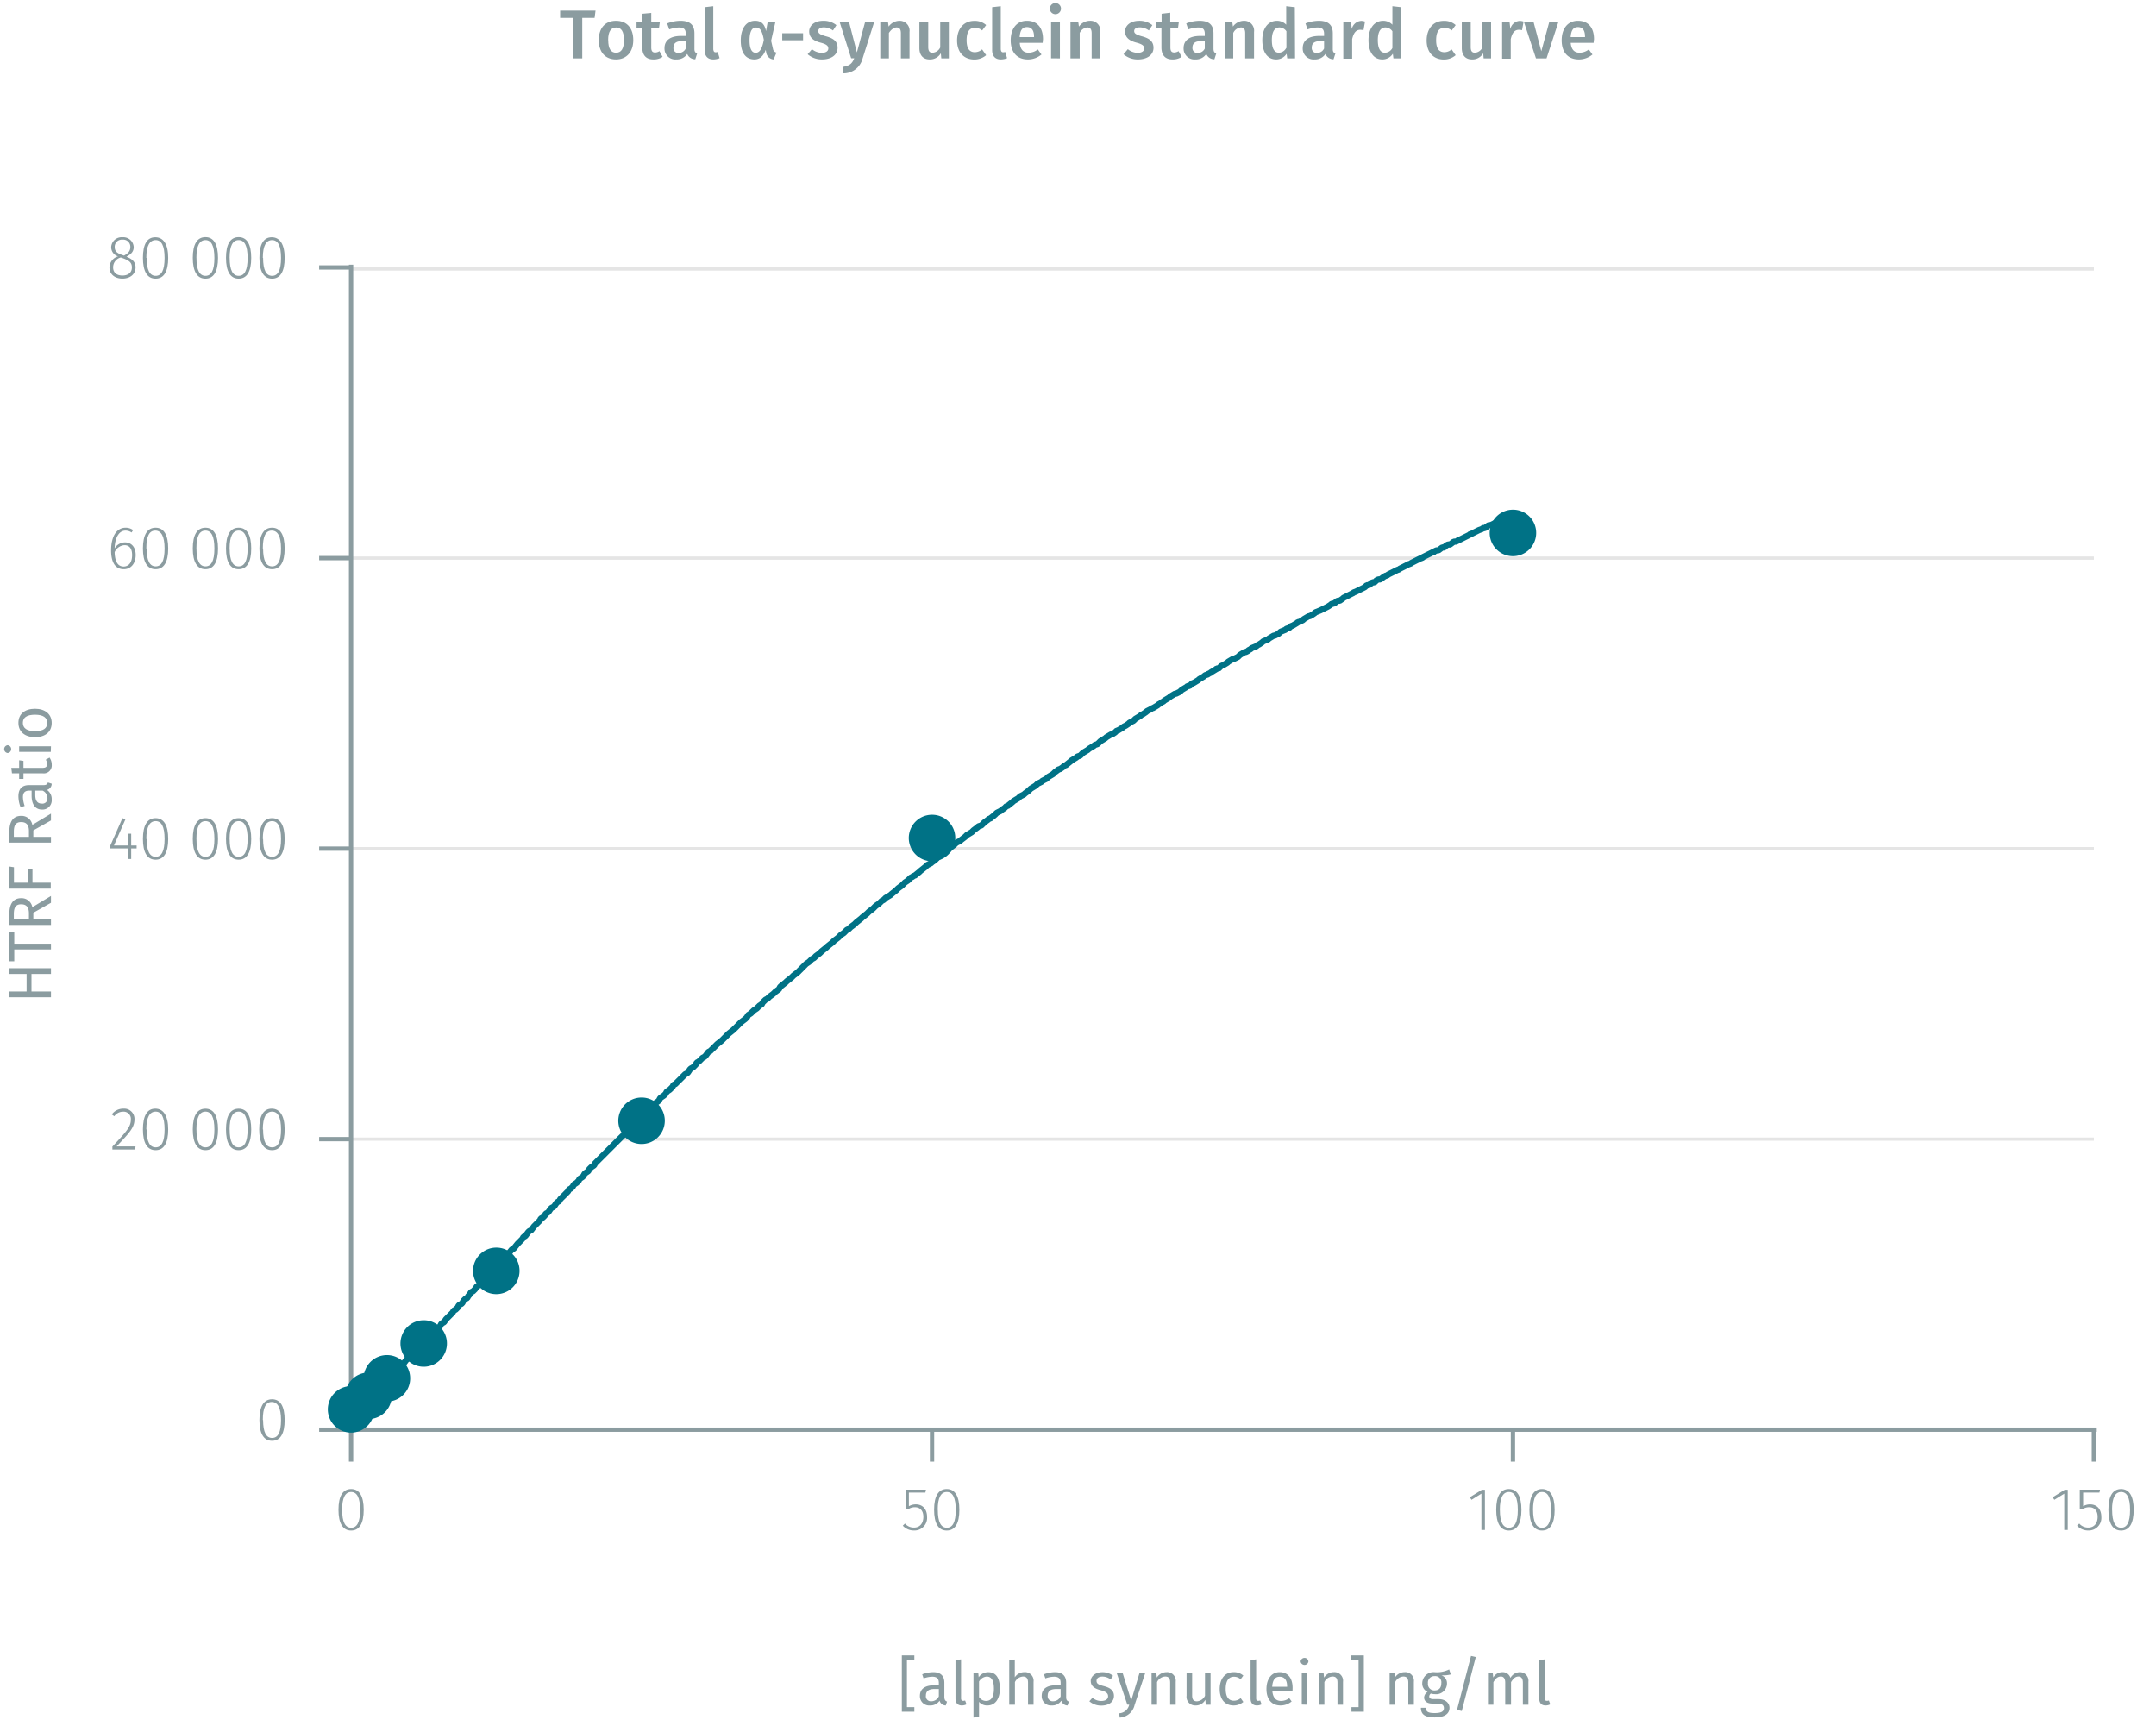 <svg id="Calque_1" data-name="Calque 1" xmlns="http://www.w3.org/2000/svg" viewBox="0 0 499.89 400.08"><title>phospho-specifications</title><path d="M81.4,264.07H485.49M81.4,196.73H485.49M81.4,129.38H485.49M81.4,62.36H485.49" fill="none" stroke="#e5e5e5" stroke-miterlimit="10" stroke-width="0.75"/><path d="M80.73,331.42H486.16m-404.76,0v7.41m134.7-7.41v7.41m134.69-7.41v7.41m134.7-7.41v7.41" fill="none" stroke="#8b9ca0" stroke-miterlimit="10"/><path d="M66,329.19c0,3.15-1,4.81-2.92,4.81s-2.93-1.67-2.93-4.82,1-4.81,2.93-4.81S66,326,66,329.19Zm-5,0c0,2.87.74,4.14,2.09,4.14s2.07-1.26,2.07-4.13S64.37,325,63,325,60.94,326.3,60.94,329.18Z" fill="#8b9ca0"/><path d="M84.33,350c0,3.15-1,4.8-2.92,4.8s-2.93-1.66-2.93-4.82,1-4.8,2.93-4.8S84.33,346.85,84.33,350Zm-5,0c0,2.87.74,4.15,2.09,4.15s2.07-1.26,2.07-4.13-.73-4.15-2.07-4.15S79.32,347.13,79.32,350Z" fill="#8b9ca0"/><path d="M210.73,346v3.17a3.16,3.16,0,0,1,1.6-.43c1.59,0,2.62,1.09,2.62,2.9a2.92,2.92,0,0,1-3,3.15,3.44,3.44,0,0,1-2.63-1.12l.51-.49a2.68,2.68,0,0,0,2.12.93c1.32,0,2.14-1,2.14-2.48s-.81-2.23-1.94-2.23a2.82,2.82,0,0,0-1.56.45H210v-4.53h4.69l-.13.68Z" fill="#8b9ca0"/><path d="M222.44,350c0,3.15-1,4.8-2.93,4.8s-2.93-1.66-2.93-4.82,1-4.8,2.93-4.8S222.44,346.85,222.44,350Zm-5,0c0,2.87.75,4.15,2.09,4.15s2.07-1.26,2.07-4.13-.72-4.15-2.07-4.15S217.42,347.13,217.42,350Z" fill="#8b9ca0"/><path d="M343.48,354.67v-8.42l-2.3,1.43-.38-.6,2.79-1.73h.7v9.32Z" fill="#8b9ca0"/><path d="M352.76,350c0,3.15-1,4.8-2.92,4.8s-2.93-1.66-2.93-4.82,1-4.8,2.93-4.8S352.76,346.85,352.76,350Zm-5,0c0,2.87.74,4.15,2.09,4.15s2.07-1.26,2.07-4.13-.73-4.15-2.07-4.15S347.75,347.13,347.75,350Z" fill="#8b9ca0"/><path d="M360.46,350c0,3.15-1,4.8-2.92,4.8s-2.93-1.66-2.93-4.82,1-4.8,2.93-4.8S360.46,346.85,360.46,350Zm-5,0c0,2.87.74,4.15,2.09,4.15s2.07-1.26,2.07-4.13-.73-4.15-2.07-4.15S355.45,347.13,355.45,350Z" fill="#8b9ca0"/><path d="M478.62,354.67v-8.42l-2.3,1.43-.38-.6,2.79-1.73h.7v9.32Z" fill="#8b9ca0"/><path d="M483,346v3.17a3.16,3.16,0,0,1,1.6-.43c1.6,0,2.62,1.09,2.62,2.9a2.92,2.92,0,0,1-3,3.15,3.44,3.44,0,0,1-2.63-1.12l.51-.49a2.68,2.68,0,0,0,2.12.93c1.32,0,2.14-1,2.14-2.48s-.81-2.23-1.94-2.23a2.82,2.82,0,0,0-1.56.45h-.64v-4.53h4.69l-.13.68Z" fill="#8b9ca0"/><path d="M494.72,350c0,3.15-1,4.8-2.93,4.8s-2.93-1.66-2.93-4.82,1-4.8,2.93-4.8S494.72,346.85,494.72,350Zm-5,0c0,2.87.75,4.15,2.09,4.15s2.07-1.26,2.07-4.13-.73-4.15-2.07-4.15S489.7,347.13,489.7,350Z" fill="#8b9ca0"/><path d="M31.18,259.46c0,1.85-1,3-4.16,6.3h4.41l-.11.72H26.06v-.69c3.46-3.68,4.28-4.65,4.28-6.29a1.67,1.67,0,0,0-1.77-1.8,2.51,2.51,0,0,0-2.07,1.06l-.58-.42A3.27,3.27,0,0,1,28.61,257,2.38,2.38,0,0,1,31.18,259.46Z" fill="#8b9ca0"/><path d="M39,261.83c0,3.15-1,4.8-2.93,4.8s-2.93-1.66-2.93-4.81S34.1,257,36,257,39,258.66,39,261.83Zm-5,0c0,2.87.75,4.14,2.09,4.14s2.07-1.26,2.07-4.13-.72-4.15-2.07-4.15S33.93,258.94,33.93,261.82Z" fill="#8b9ca0"/><path d="M50.55,261.83c0,3.15-1,4.8-2.92,4.8S44.7,265,44.7,261.82s1-4.81,2.93-4.81S50.55,258.66,50.55,261.83Zm-5,0c0,2.87.74,4.14,2.09,4.14s2.07-1.26,2.07-4.13-.73-4.15-2.07-4.15S45.54,258.94,45.54,261.82Z" fill="#8b9ca0"/><path d="M58.25,261.83c0,3.15-1,4.8-2.92,4.8S52.4,265,52.4,261.82s1-4.81,2.93-4.81S58.25,258.66,58.25,261.83Zm-5,0c0,2.87.74,4.14,2.09,4.14s2.07-1.26,2.07-4.13-.73-4.15-2.07-4.15S53.24,258.94,53.24,261.82Z" fill="#8b9ca0"/><path d="M66,261.83c0,3.15-1,4.8-2.92,4.8S60.1,265,60.1,261.82,61.11,257,63,257,66,258.66,66,261.83Zm-5,0c0,2.87.74,4.14,2.09,4.14s2.07-1.26,2.07-4.13-.73-4.15-2.07-4.15S60.94,258.94,60.94,261.82Z" fill="#8b9ca0"/><path d="M30.42,196.68v2.45h-.8v-2.45H25.55v-.6l2.84-6.42.69.28L26.42,196h3.2l.1-2.73h.7V196h1.26v.67Z" fill="#8b9ca0"/><path d="M39,194.48c0,3.15-1,4.81-2.93,4.81s-2.93-1.67-2.93-4.82,1-4.81,2.93-4.81S39,191.32,39,194.48Zm-5,0c0,2.87.75,4.14,2.09,4.14s2.07-1.26,2.07-4.13-.72-4.14-2.07-4.14S33.93,191.6,33.93,194.47Z" fill="#8b9ca0"/><path d="M50.55,194.48c0,3.15-1,4.81-2.92,4.81s-2.93-1.67-2.93-4.82,1-4.81,2.93-4.81S50.55,191.32,50.55,194.48Zm-5,0c0,2.87.74,4.14,2.09,4.14s2.07-1.26,2.07-4.13-.73-4.14-2.07-4.14S45.54,191.6,45.54,194.47Z" fill="#8b9ca0"/><path d="M58.25,194.48c0,3.15-1,4.81-2.92,4.81s-2.93-1.67-2.93-4.82,1-4.81,2.93-4.81S58.25,191.32,58.25,194.48Zm-5,0c0,2.87.74,4.14,2.09,4.14s2.07-1.26,2.07-4.13-.73-4.14-2.07-4.14S53.24,191.6,53.24,194.47Z" fill="#8b9ca0"/><path d="M66,194.48c0,3.15-1,4.81-2.92,4.81s-2.93-1.67-2.93-4.82,1-4.81,2.93-4.81S66,191.32,66,194.48Zm-5,0c0,2.87.74,4.14,2.09,4.14s2.07-1.26,2.07-4.13-.73-4.14-2.07-4.14S60.94,191.6,60.94,194.47Z" fill="#8b9ca0"/><path d="M31.46,128.66c0,2.05-1.18,3.29-2.75,3.29-2.17,0-2.95-1.9-2.95-4.35,0-3.25,1.27-5.27,3.36-5.27a2.91,2.91,0,0,1,1.74.55l-.35.56A2.5,2.5,0,0,0,29.1,123c-1.55,0-2.46,1.71-2.52,4.11a2.85,2.85,0,0,1,2.4-1.38C30.32,125.73,31.46,126.67,31.46,128.66Zm-.83,0c0-1.62-.75-2.28-1.76-2.28A2.69,2.69,0,0,0,26.58,128c.06,2.07.65,3.33,2.13,3.33C30,131.28,30.63,130.2,30.63,128.69Z" fill="#8b9ca0"/><path d="M39,127.15c0,3.15-1,4.8-2.93,4.8s-2.93-1.66-2.93-4.81,1-4.81,2.93-4.81S39,124,39,127.15Zm-5,0c0,2.87.75,4.14,2.09,4.14s2.07-1.26,2.07-4.13S37.37,123,36,123,33.93,124.26,33.93,127.14Z" fill="#8b9ca0"/><path d="M50.55,127.15c0,3.15-1,4.8-2.92,4.8s-2.93-1.66-2.93-4.81,1-4.81,2.93-4.81S50.55,124,50.55,127.15Zm-5,0c0,2.87.74,4.14,2.09,4.14s2.07-1.26,2.07-4.13S49,123,47.63,123,45.54,124.26,45.54,127.14Z" fill="#8b9ca0"/><path d="M58.25,127.15c0,3.15-1,4.8-2.92,4.8s-2.93-1.66-2.93-4.81,1-4.81,2.93-4.81S58.25,124,58.25,127.15Zm-5,0c0,2.87.74,4.14,2.09,4.14s2.07-1.26,2.07-4.13S56.67,123,55.33,123,53.24,124.26,53.24,127.14Z" fill="#8b9ca0"/><path d="M66,127.15c0,3.15-1,4.8-2.92,4.8s-2.93-1.66-2.93-4.81,1-4.81,2.93-4.81S66,124,66,127.15Zm-5,0c0,2.87.74,4.14,2.09,4.14s2.07-1.26,2.07-4.13S64.37,123,63,123,60.94,124.26,60.94,127.14Z" fill="#8b9ca0"/><path d="M31.43,62c0,1.56-1.26,2.58-3.05,2.58s-3-1.05-3-2.56a2.73,2.73,0,0,1,2-2.59,2.21,2.21,0,0,1-1.6-2.15A2.41,2.41,0,0,1,28.4,55,2.4,2.4,0,0,1,31,57.28c0,1-.55,1.64-1.68,2.23C30.74,60.07,31.43,60.77,31.43,62Zm-.85,0c0-1.13-.61-1.59-2.08-2.14L28,59.69A2.36,2.36,0,0,0,26.23,62c0,1.22.87,1.87,2.16,1.87S30.58,63.22,30.58,62Zm-2.26-2.9.43.16c1-.55,1.47-1.09,1.47-2a1.64,1.64,0,0,0-1.82-1.7,1.64,1.64,0,0,0-1.8,1.7C26.6,58.22,27.07,58.65,28.32,59.11Z" fill="#8b9ca0"/><path d="M39,59.79c0,3.15-1,4.8-2.93,4.8s-2.93-1.67-2.93-4.82S34.1,55,36,55,39,56.62,39,59.79Zm-5,0c0,2.87.75,4.15,2.09,4.15s2.07-1.26,2.07-4.13-.72-4.15-2.07-4.15S33.93,56.9,33.93,59.77Z" fill="#8b9ca0"/><path d="M50.55,59.79c0,3.15-1,4.8-2.92,4.8s-2.93-1.67-2.93-4.82,1-4.8,2.93-4.8S50.55,56.62,50.55,59.79Zm-5,0c0,2.87.74,4.15,2.09,4.15s2.07-1.26,2.07-4.13-.73-4.15-2.07-4.15S45.54,56.9,45.54,59.77Z" fill="#8b9ca0"/><path d="M58.25,59.79c0,3.15-1,4.8-2.92,4.8s-2.93-1.67-2.93-4.82,1-4.8,2.93-4.8S58.25,56.62,58.25,59.79Zm-5,0c0,2.87.74,4.15,2.09,4.15s2.07-1.26,2.07-4.13-.73-4.15-2.07-4.15S53.24,56.9,53.24,59.77Z" fill="#8b9ca0"/><path d="M66,59.79c0,3.15-1,4.8-2.92,4.8s-2.93-1.67-2.93-4.82S61.11,55,63,55,66,56.62,66,59.79Zm-5,0c0,2.87.74,4.15,2.09,4.15s2.07-1.26,2.07-4.13-.73-4.15-2.07-4.15S60.94,56.9,60.94,59.77Z" fill="#8b9ca0"/><path d="M81.4,332.09V61.36m0,270.06H74m7.4-67.35H74m7.4-67.34H74m7.4-67.35H74M81.4,62H74" fill="none" stroke="#8b9ca0" stroke-miterlimit="10"/><polyline points="81.4 326.71 82.3 326.03 82.75 326.03 82.97 325.81 83.65 325.13 84.1 324.91 84.32 324.69 84.55 324.46 85 324.01 85.44 323.79 85.89 323.34 86.12 323.11 86.34 322.89 86.79 322.67 87.24 321.99 87.47 321.77 87.69 321.54 88.14 321.32 88.81 320.64 89.04 320.42 89.48 320.19 90.16 319.3 90.38 319.07 90.83 318.85 91.51 317.95 91.73 317.73 92.18 317.5 92.85 316.6 93.08 316.38 93.53 316.15 94.2 315.26 94.42 315.03 94.87 314.81 95.55 313.91 95.77 313.69 96.22 313.46 96.89 312.56 97.12 312.34 97.57 312.11 98.24 311.22 98.47 310.99 98.91 310.77 99.59 309.87 99.81 309.64 100.26 309.19 100.93 308.52 101.16 308.07 101.61 307.85 102.06 307.4 102.28 306.95 102.51 306.73 102.95 306.5 103.4 305.83 103.63 305.6 103.85 305.38 104.3 304.93 104.75 304.48 104.97 304.26 105.2 303.81 105.65 303.58 106.1 303.13 106.32 302.69 106.55 302.46 107 302.24 107.22 302.01 107.44 301.56 107.89 301.11 108.34 300.89 108.57 300.44 108.79 300.22 109.24 299.54 109.69 299.32 109.91 299.09 110.14 298.87 110.59 298.19 111.04 297.97 111.26 297.75 111.48 297.3 111.93 296.85 112.38 296.4 112.61 296.18 113.28 295.28 113.73 295.05 113.95 294.83 114.63 293.93 115.08 293.71 115.3 293.26 115.97 292.58 116.42 292.13 117.32 291.01 117.77 290.79 118.67 289.67 119.12 289.44 120.02 288.32 120.47 287.87 121.14 287.19 121.36 286.75 121.81 286.52 122.48 285.62 122.71 285.4 123.16 285.18 123.83 284.28 124.06 284.05 124.51 283.6 125.18 282.93 125.4 282.48 125.85 282.26 126.3 281.81 126.53 281.36 126.97 281.13 127.2 280.91 127.65 280.24 127.87 280.01 128.32 279.79 128.55 279.56 129 278.89 129.22 278.67 129.67 278.44 129.89 277.99 130.34 277.54 130.57 277.32 131.02 276.87 131.24 276.64 131.69 276.19 131.91 275.75 132.36 275.52 132.59 275.3 132.81 275.07 133.04 274.62 133.71 274.18 133.93 273.95 134.16 273.73 134.38 273.28 135.06 272.83 135.28 272.6 135.51 272.15 135.73 271.93 136.4 271.48 136.63 271.03 136.85 270.81 137.08 270.58 137.75 270.13 137.97 269.69 138.2 269.46 138.42 269.24 139.1 268.56 139.32 268.34 139.55 268.11 139.77 267.89 140.44 267.22 140.67 266.99 140.89 266.77 141.12 266.54 141.79 265.87 142.02 265.64 142.24 265.42 142.47 265.19 143.14 264.52 143.36 264.3 143.59 264.07 143.81 263.85 144.49 263.18 144.71 262.95 144.93 262.73 145.16 262.5 145.83 261.83 146.06 261.6 146.28 261.38 146.51 261.15 147.18 260.48 147.4 260.26 147.63 260.03 147.85 259.81 148.53 259.13 148.75 258.91 148.97 258.69 149.2 258.46 149.87 257.79 150.1 257.56 150.32 257.34 150.55 257.11 151.22 256.66 151.44 256.22 151.67 255.99 151.89 255.77 152.57 255.32 152.79 255.09 153.02 254.64 153.24 254.42 153.91 253.97 154.14 253.75 154.36 253.52 154.59 253.07 155.26 252.62 155.49 252.4 155.94 251.95 156.16 251.5 156.61 251.28 156.83 251.05 157.28 250.6 157.51 250.38 157.96 249.93 158.18 249.71 158.63 249.26 158.85 249.03 159.3 248.81 159.53 248.58 159.97 247.91 160.2 247.69 160.65 247.46 160.87 247.24 161.32 246.79 161.55 246.34 162 246.11 162.22 245.89 162.89 245.22 163.34 244.99 163.57 244.77 164.24 243.87 164.69 243.64 164.91 243.42 165.59 242.75 166.04 242.3 166.26 242.07 167.38 241.18 167.61 240.95 168.73 239.83 168.96 239.6 170.08 238.71 170.3 238.48 170.53 238.26 171.42 237.36 171.65 237.13 171.87 236.91 172.77 236.24 173 236.01 173.22 235.79 173.44 235.34 174.12 234.89 174.34 234.66 174.57 234.44 174.79 234.22 175.47 233.77 175.69 233.54 176.14 233.09 176.59 232.87 176.81 232.42 177.04 232.19 177.49 231.75 177.94 231.52 178.16 231.3 178.38 231.07 179.28 230.4 179.51 230.18 179.73 229.95 180.63 229.28 180.85 228.83 181.08 228.6 182.2 227.71 182.42 227.48 183.55 226.58 183.77 226.36 184 226.13 184.89 225.46 185.12 225.24 185.34 225.01 185.57 224.79 186.24 224.11 186.47 223.89 186.69 223.66 186.91 223.44 187.59 222.99 187.81 222.77 188.26 222.32 188.71 222.09 188.94 221.87 189.16 221.64 190.06 220.97 190.28 220.75 190.51 220.52 191.63 219.62 191.85 219.4 192.98 218.5 193.2 218.28 193.43 218.05 194.32 217.38 194.55 217.15 194.77 216.93 195 216.71 195.67 216.26 195.89 216.03 196.34 215.58 196.79 215.36 197.02 215.13 197.24 214.91 198.14 214.24 198.36 214.01 198.59 213.79 199.71 212.89 199.94 212.66 201.06 211.77 201.28 211.54 201.51 211.32 202.4 210.64 202.63 210.42 202.85 210.19 203.08 209.97 203.75 209.52 203.98 209.3 204.43 208.85 204.87 208.62 205.1 208.4 205.32 208.17 206.44 207.5 206.67 207.28 207.79 206.38 208.02 206.15 208.24 205.93 209.14 205.26 209.36 205.03 209.59 204.81 209.81 204.58 210.49 204.13 210.71 203.91 211.16 203.46 211.61 203.24 211.83 203.01 212.06 203.01 213.18 202.11 213.4 201.89 214.53 200.99 214.75 200.77 214.98 200.54 215.87 200.09 216.1 199.87 216.77 199.42 217 199.19 217.22 198.97 217.44 198.75 218.34 198.07 218.57 197.85 218.79 197.62 219.91 196.95 220.14 196.72 220.36 196.5 221.26 195.83 221.49 195.6 221.71 195.38 222.16 195.15 222.61 194.93 222.83 194.71 223.73 194.03 223.96 193.81 224.18 193.58 225.3 192.91 225.53 192.68 225.75 192.46 226.65 191.79 226.87 191.56 227.55 191.34 227.77 191.11 228 190.89 228.22 190.66 229.12 189.99 229.34 189.77 229.57 189.77 230.69 188.87 230.91 188.64 231.14 188.42 232.04 187.97 232.26 187.75 232.94 187.3 233.16 187.07 233.38 186.85 233.61 186.85 234.73 185.95 234.96 185.72 236.08 185.05 236.3 184.83 236.53 184.6 236.98 184.38 237.43 184.15 237.65 183.93 238.55 183.26 238.77 183.03 239 182.81 240.12 182.13 240.34 181.91 240.57 181.68 241.47 181.24 241.69 181.01 242.59 180.56 242.81 180.34 243.04 180.11 244.16 179.44 244.38 179.22 244.61 178.99 245.51 178.32 245.73 178.32 246.4 177.87 246.63 177.64 246.85 177.42 247.08 177.42 248.2 176.52 248.43 176.3 249.55 175.62 249.77 175.4 250.44 175.17 250.67 174.95 250.89 174.72 251.12 174.5 252.24 173.83 252.47 173.6 253.59 172.93 253.81 172.71 254.49 172.48 254.71 172.26 254.94 172.03 255.16 171.81 256.28 171.13 256.51 170.91 257.63 170.24 257.85 170.24 258.53 169.79 258.75 169.56 258.98 169.34 259.2 169.34 260.32 168.66 260.55 168.44 261 168.22 261.67 167.77 261.89 167.54 262.79 167.09 263.02 166.87 263.24 166.64 264.36 165.97 264.59 165.75 265.04 165.52 265.71 165.07 265.94 164.85 266.83 164.4 267.06 164.17 267.28 164.17 268.4 163.5 268.63 163.28 269.08 163.05 269.3 162.83 269.75 162.6 269.98 162.38 271.1 161.71 271.32 161.48 272.44 160.81 272.67 160.81 273.57 160.36 273.79 160.13 274.02 159.91 275.14 159.24 275.36 159.01 275.81 159.01 276.04 158.79 276.49 158.34 276.71 158.34 277.83 157.66 278.06 157.44 279.18 156.77 279.4 156.54 280.08 156.32 280.3 156.09 280.53 156.09 280.75 155.87 281.87 155.19 282.1 154.97 282.55 154.97 282.77 154.75 283.22 154.3 283.45 154.3 284.57 153.62 284.79 153.4 285.92 152.72 286.14 152.72 287.04 152.28 287.26 152.05 287.49 151.83 288.61 151.15 288.83 151.15 289.28 150.93 289.51 150.71 289.96 150.48 290.18 150.26 291.3 149.81 291.53 149.58 291.98 149.36 292.65 148.91 292.87 148.68 294 148.24 294.22 148.01 295.34 147.34 295.57 147.34 296.47 146.89 296.69 146.66 296.92 146.44 298.04 145.99 298.26 145.77 298.94 145.54 299.16 145.32 299.38 145.09 299.61 145.09 300.73 144.42 300.96 144.19 301.4 144.19 301.63 143.97 302.08 143.75 302.3 143.52 303.43 142.85 303.65 142.85 304.1 142.62 304.77 142.17 305 141.95 306.12 141.5 306.57 141.28 307.47 140.83 307.92 140.6 308.59 140.15 308.81 139.93 309.26 139.93 310.16 139.26 310.61 139.26 311.28 138.81 311.51 138.58 311.96 138.36 312.85 137.91 313.3 137.68 313.75 137.46 313.98 137.24 314.2 137.24 314.65 137.01 315.55 136.56 316 136.34 316.45 136.11 316.67 135.89 316.89 135.66 317.34 135.66 318.24 134.99 318.69 134.99 318.92 134.77 319.14 134.54 319.59 134.32 320.04 134.32 320.94 133.64 321.38 133.42 321.61 133.42 321.83 133.19 322.28 132.97 322.73 132.75 323.63 132.3 324.08 132.07 324.3 132.07 324.53 131.85 324.98 131.62 325.43 131.4 326.32 130.95 326.77 130.72 327 130.72 327.22 130.5 327.67 130.28 328.12 130.05 329.02 129.6 329.47 129.38 329.69 129.38 329.92 129.15 330.36 128.93 330.81 128.7 331.71 128.26 332.16 128.03 332.38 128.03 332.61 127.81 333.06 127.58 333.51 127.58 334.4 126.91 334.85 126.91 335.08 126.68 335.3 126.46 335.75 126.23 336.2 126.23 337.1 125.56 337.55 125.56 338 125.34 338.22 125.11 338.45 125.11 338.89 124.89 339.79 124.44 340.24 124.22 340.69 123.99 340.92 123.77 341.14 123.77 341.59 123.54 342.49 123.09 342.94 122.87 343.61 122.64 343.83 122.42 344.28 122.42 345.18 121.75 345.63 121.75 346.53 121.3 346.98 121.07 347.88 120.62 348.32 120.4 349.22 119.95 349.67 119.72 350.34 119.5 350.79 119.28" fill="none" stroke="#007286" stroke-miterlimit="1" stroke-width="1.44"/><path d="M86.79,326.71a5.39,5.39,0,1,1-5.39-5.39,5.37,5.37,0,0,1,5.39,5.39" fill="#007286" fill-rule="evenodd"/><path d="M90.83,323.56a5.39,5.39,0,1,1-5.39-5.38,5.37,5.37,0,0,1,5.39,5.38" fill="#007286" fill-rule="evenodd"/><path d="M95.1,319.52a5.39,5.39,0,1,1-5.39-5.39,5.37,5.37,0,0,1,5.39,5.39" fill="#007286" fill-rule="evenodd"/><path d="M103.63,311.44a5.39,5.39,0,1,1-5.39-5.39,5.37,5.37,0,0,1,5.39,5.39" fill="#007286" fill-rule="evenodd"/><path d="M120.46,294.6a5.39,5.39,0,1,1-5.38-5.38,5.36,5.36,0,0,1,5.38,5.38" fill="#007286" fill-rule="evenodd"/><path d="M154.14,259.81a5.39,5.39,0,1,1-5.39-5.39,5.37,5.37,0,0,1,5.39,5.39" fill="#007286" fill-rule="evenodd"/><path d="M221.49,194.26a5.39,5.39,0,1,1-5.39-5.39,5.37,5.37,0,0,1,5.39,5.39" fill="#007286" fill-rule="evenodd"/><path d="M356.18,123.54a5.39,5.39,0,1,1-5.39-5.39,5.37,5.37,0,0,1,5.39,5.39" fill="#007286" fill-rule="evenodd"/><path d="M135,4.15v9.38h-2.13V4.15h-3V2.47h8.21l-.22,1.68Z" fill="#8b9ca0"/><path d="M146.83,9.29c0,2.67-1.49,4.48-4,4.48s-4-1.7-4-4.48,1.48-4.47,4-4.47S146.83,6.52,146.83,9.29Zm-5.81,0c0,2,.62,2.93,1.82,2.93s1.83-.92,1.83-2.93-.63-2.92-1.81-2.92S141,7.28,141,9.29Z" fill="#8b9ca0"/><path d="M151.47,13.77c-1.67,0-2.55-1-2.55-2.77V6.53h-1.33V5.06h1.33V3.19L151,3V5.06h2l-.21,1.47H151V11c0,.83.27,1.17.9,1.17a1.89,1.89,0,0,0,1-.32l.72,1.33A3.68,3.68,0,0,1,151.47,13.77Z" fill="#8b9ca0"/><path d="M161.64,12.38l-.43,1.36a2,2,0,0,1-1.87-1.24,2.88,2.88,0,0,1-2.53,1.27,2.51,2.51,0,0,1-2.74-2.61c0-1.84,1.4-2.83,3.86-2.83H159V7.85c0-1.11-.5-1.48-1.59-1.48a7.55,7.55,0,0,0-2.24.45l-.48-1.39a8.73,8.73,0,0,1,3.07-.61c2.26,0,3.25,1,3.25,2.91v3.56C161,12,161.23,12.22,161.64,12.38ZM159,11.24V9.53h-.85c-1.33,0-2,.48-2,1.47a1.12,1.12,0,0,0,1.2,1.28A1.83,1.83,0,0,0,159,11.24Z" fill="#8b9ca0"/><path d="M165.93,12.12a1.56,1.56,0,0,0,.48-.08l.43,1.44a3.76,3.76,0,0,1-1.46.29c-1.26,0-2-.75-2-2.16V1.67l2-.23v10C165.45,11.93,165.59,12.12,165.93,12.12Z" fill="#8b9ca0"/><path d="M177.61,7.22,178,5.06h1.79l-1,4.39.43,1.88a1,1,0,0,0,.82.85l-.67,1.59a1.84,1.84,0,0,1-1.7-1.51l-.13-.72c-.49,1.33-1.28,2.23-2.62,2.23-2,0-3.17-1.49-3.17-4.4,0-2.65,1.18-4.55,3.34-4.55C176.46,4.82,177.29,5.54,177.61,7.22Zm-3.82,2.15c0,2,.55,2.86,1.42,2.86.72,0,1.44-.54,1.89-3-.4-2.21-.93-2.85-1.84-2.85S173.79,7.35,173.79,9.37Z" fill="#8b9ca0"/><path d="M186.2,7.7V9.33h-4.83V7.7Z" fill="#8b9ca0"/><path d="M193.93,5.83l-.8,1.23a3.66,3.66,0,0,0-2.08-.72c-.87,0-1.33.34-1.33.85s.34.82,1.78,1.22c1.73.46,2.7,1.16,2.7,2.67,0,1.76-1.63,2.69-3.57,2.69a5,5,0,0,1-3.37-1.2l1-1.17a3.66,3.66,0,0,0,2.27.85c.93,0,1.52-.4,1.52-1s-.34-1-1.92-1.4c-1.75-.48-2.51-1.32-2.51-2.57,0-1.4,1.29-2.46,3.26-2.46A4.72,4.72,0,0,1,193.93,5.83Z" fill="#8b9ca0"/><path d="M195.56,17l-.21-1.49c1.68-.26,2.23-.8,2.71-2h-.71l-2.69-8.47h2.18l1.84,7.11,1.92-7.11h2.11L200,13.56A4.56,4.56,0,0,1,195.56,17Z" fill="#8b9ca0"/><path d="M210.88,7.4v6.13h-2V7.72c0-1.06-.4-1.36-1-1.36s-1.28.49-1.78,1.28v5.89h-2V5.06h1.78l.16,1.1a3.16,3.16,0,0,1,2.57-1.34A2.29,2.29,0,0,1,210.88,7.4Z" fill="#8b9ca0"/><path d="M218.25,13.53l-.11-1.19a2.88,2.88,0,0,1-2.6,1.43c-1.53,0-2.37-1-2.37-2.63V5.06h2.05v5.83c0,1,.34,1.33,1,1.33A2.11,2.11,0,0,0,218,11V5.06H220v8.47Z" fill="#8b9ca0"/><path d="M228.65,5.81l-.93,1.25a2.55,2.55,0,0,0-1.7-.62c-1.18,0-1.9.86-1.9,2.89s.75,2.77,1.9,2.77a2.63,2.63,0,0,0,1.69-.65l.94,1.34a4.16,4.16,0,0,1-2.74,1c-2.45,0-4-1.7-4-4.4s1.52-4.55,4-4.55A3.93,3.93,0,0,1,228.65,5.81Z" fill="#8b9ca0"/><path d="M232.59,12.12a1.56,1.56,0,0,0,.48-.08l.43,1.44a3.76,3.76,0,0,1-1.46.29c-1.26,0-2-.75-2-2.16V1.67l2-.23v10C232.1,11.93,232.25,12.12,232.59,12.12Z" fill="#8b9ca0"/><path d="M241.75,9.93h-5.31c.14,1.73,1,2.29,2.08,2.29a3.53,3.53,0,0,0,2.11-.76l.85,1.17a4.87,4.87,0,0,1-3.14,1.14c-2.62,0-4-1.75-4-4.42s1.36-4.53,3.76-4.53,3.73,1.6,3.73,4.27C241.8,9.37,241.77,9.7,241.75,9.93Zm-2-1.43c0-1.39-.5-2.22-1.65-2.22-1,0-1.57.64-1.68,2.32h3.33Z" fill="#8b9ca0"/><path d="M246,2a1.29,1.29,0,0,1-2.58,0A1.29,1.29,0,0,1,246,2Zm-2.3,11.51V5.06h2.05v8.47Z" fill="#8b9ca0"/><path d="M255.11,7.4v6.13h-2V7.72c0-1.06-.4-1.36-1-1.36a2.17,2.17,0,0,0-1.77,1.28v5.89H248.2V5.06H250l.16,1.1a3.16,3.16,0,0,1,2.57-1.34A2.28,2.28,0,0,1,255.11,7.4Z" fill="#8b9ca0"/><path d="M267.18,5.83l-.8,1.23a3.66,3.66,0,0,0-2.08-.72c-.87,0-1.33.34-1.33.85s.33.82,1.77,1.22c1.73.46,2.71,1.16,2.71,2.67,0,1.76-1.63,2.69-3.57,2.69a5,5,0,0,1-3.38-1.2l1-1.17a3.68,3.68,0,0,0,2.28.85c.92,0,1.52-.4,1.52-1s-.34-1-1.92-1.4c-1.75-.48-2.52-1.32-2.52-2.57,0-1.4,1.3-2.46,3.27-2.46A4.75,4.75,0,0,1,267.18,5.83Z" fill="#8b9ca0"/><path d="M271.83,13.77c-1.66,0-2.54-1-2.54-2.77V6.53H268V5.06h1.33V3.19l2-.24V5.06h2l-.2,1.47h-1.76V11c0,.83.27,1.17.89,1.17a2,2,0,0,0,1-.32l.72,1.33A3.73,3.73,0,0,1,271.83,13.77Z" fill="#8b9ca0"/><path d="M282,12.38l-.43,1.36a2,2,0,0,1-1.88-1.24,2.88,2.88,0,0,1-2.53,1.27,2.51,2.51,0,0,1-2.73-2.61c0-1.84,1.39-2.83,3.86-2.83h1.05V7.85c0-1.11-.49-1.48-1.58-1.48a7.49,7.49,0,0,0-2.24.45l-.48-1.39a8.73,8.73,0,0,1,3.07-.61c2.26,0,3.25,1,3.25,2.91v3.56C281.37,12,281.59,12.22,282,12.38Zm-2.66-1.14V9.53h-.85c-1.33,0-2,.48-2,1.47a1.12,1.12,0,0,0,1.2,1.28A1.81,1.81,0,0,0,279.35,11.24Z" fill="#8b9ca0"/><path d="M290.76,7.4v6.13h-2.05V7.72c0-1.06-.4-1.36-1-1.36a2.17,2.17,0,0,0-1.77,1.28v5.89h-2V5.06h1.77l.16,1.1a3.19,3.19,0,0,1,2.58-1.34A2.28,2.28,0,0,1,290.76,7.4Z" fill="#8b9ca0"/><path d="M300.27,13.53h-1.81l-.15-1.07a2.84,2.84,0,0,1-2.41,1.31c-2.12,0-3.22-1.78-3.22-4.47s1.29-4.48,3.44-4.48a2.94,2.94,0,0,1,2.1.91V1.44l2,.23Zm-2-2.4V7.25a2,2,0,0,0-1.6-.89c-1.08,0-1.78.89-1.78,2.93s.62,2.93,1.63,2.93A2,2,0,0,0,298.22,11.13Z" fill="#8b9ca0"/><path d="M309.63,12.38l-.44,1.36a2,2,0,0,1-1.87-1.24,2.88,2.88,0,0,1-2.53,1.27,2.51,2.51,0,0,1-2.74-2.61c0-1.84,1.4-2.83,3.86-2.83H307V7.85c0-1.11-.5-1.48-1.59-1.48a7.55,7.55,0,0,0-2.24.45l-.48-1.39a8.78,8.78,0,0,1,3.08-.61c2.25,0,3.25,1,3.25,2.91v3.56C309,12,309.21,12.22,309.63,12.38ZM307,11.24V9.53h-.85c-1.33,0-2,.48-2,1.47a1.13,1.13,0,0,0,1.21,1.28A1.82,1.82,0,0,0,307,11.24Z" fill="#8b9ca0"/><path d="M316.49,5l-.35,2a3.1,3.1,0,0,0-.76-.09c-1,0-1.55.75-1.87,2.17v4.52h-2.05V5.06h1.78l.19,1.66a2.38,2.38,0,0,1,2.21-1.88A3,3,0,0,1,316.49,5Z" fill="#8b9ca0"/><path d="M324.89,13.53h-1.81l-.14-1.07a2.86,2.86,0,0,1-2.42,1.31c-2.11,0-3.22-1.78-3.22-4.47s1.3-4.48,3.44-4.48a2.92,2.92,0,0,1,2.1.91V1.44l2.05.23Zm-2.05-2.4V7.25a2,2,0,0,0-1.6-.89c-1.07,0-1.78.89-1.78,2.93s.63,2.93,1.64,2.93A2,2,0,0,0,322.84,11.13Z" fill="#8b9ca0"/><path d="M337.51,5.81l-.92,1.25a2.59,2.59,0,0,0-1.7-.62c-1.19,0-1.91.86-1.91,2.89s.76,2.77,1.91,2.77a2.6,2.6,0,0,0,1.68-.65l.94,1.34a4.13,4.13,0,0,1-2.73,1c-2.45,0-4-1.7-4-4.4s1.52-4.55,3.95-4.55A3.93,3.93,0,0,1,337.51,5.81Z" fill="#8b9ca0"/><path d="M344,13.53l-.11-1.19a2.87,2.87,0,0,1-2.59,1.43c-1.54,0-2.37-1-2.37-2.63V5.06H341v5.83c0,1,.33,1.33,1,1.33A2.1,2.1,0,0,0,343.72,11V5.06h2v8.47Z" fill="#8b9ca0"/><path d="M353.26,5l-.36,2a3,3,0,0,0-.75-.09c-1,0-1.55.75-1.87,2.17v4.52h-2V5.06H350l.19,1.66a2.38,2.38,0,0,1,2.21-1.88A3,3,0,0,1,353.26,5Z" fill="#8b9ca0"/><path d="M356.13,13.53l-2.8-8.47h2.23l1.81,6.82,1.85-6.82h2.12l-2.76,8.47Z" fill="#8b9ca0"/><path d="M369.5,9.93h-5.32c.15,1.73,1,2.29,2.08,2.29a3.56,3.56,0,0,0,2.12-.76l.85,1.17a4.91,4.91,0,0,1-3.14,1.14c-2.63,0-4-1.75-4-4.42s1.37-4.53,3.77-4.53,3.73,1.6,3.73,4.27C369.55,9.37,369.51,9.7,369.5,9.93Zm-2-1.43c0-1.39-.49-2.22-1.65-2.22-1,0-1.56.64-1.68,2.32h3.33Z" fill="#8b9ca0"/><path d="M210.28,384.83v10.91H212v1.06h-2.9V383.75H212v1.08Z" fill="#8b9ca0"/><path d="M219.58,394.45l-.29.9a1.49,1.49,0,0,1-1.44-1.11,2.53,2.53,0,0,1-2.2,1.11,2.15,2.15,0,0,1-2.36-2.23c0-1.58,1.19-2.44,3.25-2.44h1.14v-.54c0-1.07-.52-1.46-1.54-1.46a6.61,6.61,0,0,0-2,.39l-.32-.94a7.34,7.34,0,0,1,2.55-.5c1.77,0,2.59.91,2.59,2.45v3.38C219,394.1,219.21,394.31,219.58,394.45Zm-1.9-1.22v-1.69h-1c-1.36,0-2,.5-2,1.51a1.16,1.16,0,0,0,1.27,1.33A1.9,1.9,0,0,0,217.68,393.23Z" fill="#8b9ca0"/><path d="M223.29,394.28a1.42,1.42,0,0,0,.48-.08l.33.89a2.46,2.46,0,0,1-1.09.26c-.94,0-1.47-.56-1.47-1.63v-8.89l1.29-.16v9C222.83,394.09,223,394.28,223.29,394.28Z" fill="#8b9ca0"/><path d="M231.83,391.48c0,2.24-1,3.87-2.9,3.87a2.39,2.39,0,0,1-1.93-.84V398l-1.29.15V387.8h1.11l.1,1a2.65,2.65,0,0,1,2.18-1.16C231.06,387.63,231.83,389.15,231.83,391.48Zm-1.38,0c0-1.92-.56-2.83-1.67-2.83A2.25,2.25,0,0,0,227,389.8v3.6a1.92,1.92,0,0,0,1.63.9C229.8,394.3,230.45,393.41,230.45,391.48Z" fill="#8b9ca0"/><path d="M239.64,389.88v5.3h-1.28v-5.11c0-1.11-.48-1.43-1.18-1.43a2.24,2.24,0,0,0-1.86,1.29v5.25H234V384.84l1.29-.14v4.12a2.64,2.64,0,0,1,2.18-1.19A2,2,0,0,1,239.64,389.88Z" fill="#8b9ca0"/><path d="M247.82,394.45l-.29.9a1.5,1.5,0,0,1-1.45-1.11,2.51,2.51,0,0,1-2.2,1.11,2.14,2.14,0,0,1-2.35-2.23c0-1.58,1.19-2.44,3.25-2.44h1.14v-.54c0-1.07-.52-1.46-1.54-1.46a6.61,6.61,0,0,0-2,.39l-.33-.94a7.39,7.39,0,0,1,2.55-.5c1.78,0,2.6.91,2.6,2.45v3.38C247.21,394.1,247.44,394.31,247.82,394.45Zm-1.9-1.22v-1.69h-1c-1.36,0-2,.5-2,1.51a1.17,1.17,0,0,0,1.28,1.33A1.9,1.9,0,0,0,245.92,393.23Z" fill="#8b9ca0"/><path d="M258.07,388.47l-.56.85a3.13,3.13,0,0,0-1.91-.67c-.84,0-1.36.38-1.36,1s.4.88,1.59,1.19c1.55.39,2.45,1,2.45,2.29,0,1.55-1.42,2.25-2.92,2.25a4.08,4.08,0,0,1-2.78-1l.71-.81a3.12,3.12,0,0,0,2.05.74c1,0,1.58-.43,1.58-1.08s-.37-1.05-1.79-1.43c-1.6-.42-2.23-1.1-2.23-2.16s1.13-2,2.66-2A3.93,3.93,0,0,1,258.07,388.47Z" fill="#8b9ca0"/><path d="M259.62,398.16l-.14-1a2.51,2.51,0,0,0,2.34-2h-.44l-2.48-7.38h1.38l2,6.44,1.94-6.44h1.33l-2.47,7.42A3.75,3.75,0,0,1,259.62,398.16Z" fill="#8b9ca0"/><path d="M272.6,389.88v5.3h-1.29v-5.11c0-1.11-.45-1.43-1.16-1.43a2.22,2.22,0,0,0-1.88,1.3v5.24H267V387.8h1.11l.11,1.09a2.68,2.68,0,0,1,2.26-1.26A2,2,0,0,1,272.6,389.88Z" fill="#8b9ca0"/><path d="M279.57,395.18l-.1-1.15a2.47,2.47,0,0,1-2.29,1.32,2,2,0,0,1-2.06-2.26V387.8h1.29V393c0,1,.33,1.39,1.13,1.39a2.24,2.24,0,0,0,1.85-1.28V387.8h1.29v7.38Z" fill="#8b9ca0"/><path d="M288.28,388.43l-.63.84a2.3,2.3,0,0,0-1.57-.58c-1.16,0-1.89.91-1.89,2.83s.73,2.73,1.89,2.73a2.37,2.37,0,0,0,1.58-.6l.62.88a3.45,3.45,0,0,1-2.26.82c-2,0-3.22-1.42-3.22-3.8s1.22-3.92,3.22-3.92A3.27,3.27,0,0,1,288.28,388.43Z" fill="#8b9ca0"/><path d="M291.71,394.28a1.36,1.36,0,0,0,.47-.08l.34.89a2.46,2.46,0,0,1-1.09.26c-.94,0-1.47-.56-1.47-1.63v-8.89l1.29-.16v9C291.25,394.09,291.37,394.28,291.71,394.28Z" fill="#8b9ca0"/><path d="M299.68,391.93H295c.12,1.71.92,2.37,2,2.37a3.11,3.11,0,0,0,1.92-.65l.56.77a4,4,0,0,1-2.58.93c-2.06,0-3.26-1.45-3.26-3.79s1.16-3.93,3.06-3.93,3,1.38,3,3.64C299.7,391.52,299.69,391.76,299.68,391.93Zm-1.25-1c0-1.44-.58-2.24-1.74-2.24-1,0-1.62.69-1.72,2.33h3.46Z" fill="#8b9ca0"/><path d="M303.37,385.14a.91.91,0,0,1-1.81,0,.91.91,0,0,1,1.81,0Zm-1.54,10V387.8h1.29v7.38Z" fill="#8b9ca0"/><path d="M311.39,389.88v5.3h-1.28v-5.11c0-1.11-.45-1.43-1.17-1.43a2.22,2.22,0,0,0-1.87,1.3v5.24h-1.29V387.8h1.1l.12,1.09a2.65,2.65,0,0,1,2.25-1.26A2,2,0,0,1,311.39,389.88Z" fill="#8b9ca0"/><path d="M313.35,396.8v-1.06H315V384.83h-1.68v-1.08h2.9V396.8Z" fill="#8b9ca0"/><path d="M327.82,389.88v5.3h-1.29v-5.11c0-1.11-.45-1.43-1.17-1.43a2.22,2.22,0,0,0-1.87,1.3v5.24H322.2V387.8h1.11l.11,1.09a2.66,2.66,0,0,1,2.25-1.26A2,2,0,0,1,327.82,389.88Z" fill="#8b9ca0"/><path d="M334.2,388.36a1.93,1.93,0,0,1,1.3,1.86,2.51,2.51,0,0,1-2.81,2.51,3.24,3.24,0,0,1-.94-.14.89.89,0,0,0-.37.68c0,.34.21.61,1,.61h1.18c1.51,0,2.52.86,2.52,2,0,1.43-1.18,2.24-3.46,2.24s-3.17-.74-3.17-2.24h1.17c0,.84.37,1.23,2,1.23s2.16-.4,2.16-1.15-.57-1.05-1.49-1.05H332.1c-1.32,0-1.91-.65-1.91-1.4a1.6,1.6,0,0,1,.82-1.3,2.1,2.1,0,0,1-1.25-2,2.63,2.63,0,0,1,2.84-2.58A6.39,6.39,0,0,0,336,387l.38,1.16A7.09,7.09,0,0,1,334.2,388.36Zm-3.12,1.85a1.49,1.49,0,0,0,1.55,1.66c1,0,1.55-.61,1.55-1.68a1.43,1.43,0,0,0-1.58-1.64A1.48,1.48,0,0,0,331.08,390.21Z" fill="#8b9ca0"/><path d="M338.93,396.64l-1.11-.27,3.25-12.5,1.1.26Z" fill="#8b9ca0"/><path d="M354.38,389.88v5.3h-1.29v-5.11c0-1.11-.48-1.43-1-1.43-.8,0-1.23.51-1.74,1.3v5.24H349v-5.11c0-1.11-.47-1.43-1-1.43-.8,0-1.25.51-1.74,1.3v5.24H345V387.8h1.11l.11,1.07a2.46,2.46,0,0,1,2.13-1.24,1.86,1.86,0,0,1,1.86,1.33,2.57,2.57,0,0,1,2.2-1.33A2,2,0,0,1,354.38,389.88Z" fill="#8b9ca0"/><path d="M358.64,394.28a1.42,1.42,0,0,0,.48-.08l.33.89a2.46,2.46,0,0,1-1.09.26c-.94,0-1.47-.56-1.47-1.63v-8.89l1.29-.16v9C358.18,394.09,358.31,394.28,358.64,394.28Z" fill="#8b9ca0"/><path d="M7.3,229.84h4.52v1.34H2.17v-1.34h4v-4.06h-4v-1.33h9.65v1.33H7.3Z" fill="#8b9ca0"/><path d="M3.31,218.77h8.51v1.33H3.31v2.75H2.17V216l1.14.13Z" fill="#8b9ca0"/><path d="M7.73,213.09h4.09v1.33H2.17v-2.54c0-2.41.93-3.67,2.73-3.67a2.53,2.53,0,0,1,2.6,2.09l4.32-2.61v1.59l-4.09,2.31ZM4.9,209.63c-1.2,0-1.69.68-1.69,2.27v1.19h3.5v-1.35C6.71,210.4,6.21,209.63,4.9,209.63Z" fill="#8b9ca0"/><path d="M3.24,204.62H6.53v-3.15h1v3.15h4.24V206H2.17v-5.13l1.07.16Z" fill="#8b9ca0"/><path d="M7.73,194h4.09v1.33H2.17v-2.53c0-2.41.93-3.67,2.73-3.67a2.53,2.53,0,0,1,2.6,2.09l4.32-2.61v1.58l-4.09,2.31ZM4.9,190.57c-1.2,0-1.69.69-1.69,2.27V194h3.5v-1.34C6.71,191.34,6.21,190.57,4.9,190.57Z" fill="#8b9ca0"/><path d="M11.1,181.38l.89.29a1.48,1.48,0,0,1-1.1,1.44,2.52,2.52,0,0,1,1.1,2.2,2.15,2.15,0,0,1-2.23,2.36c-1.58,0-2.43-1.2-2.43-3.25v-1.14H6.78c-1.06,0-1.46.52-1.46,1.54a6.72,6.72,0,0,0,.4,2l-.94.32a7.14,7.14,0,0,1-.51-2.55c0-1.78.91-2.59,2.46-2.59H10.1C10.75,182,11,181.75,11.1,181.38Zm-1.22,1.9H8.18v1c0,1.36.51,2,1.52,2A1.16,1.16,0,0,0,11,185,1.9,1.9,0,0,0,9.88,183.28Z" fill="#8b9ca0"/><path d="M12,177.27a1.85,1.85,0,0,1-2.1,2H5.44v1.29h-1v-1.29H2.78L2.62,178H4.44v-1.76l1,.14V178h4.4c.74,0,1.09-.24,1.09-.89a1.85,1.85,0,0,0-.32-1l.88-.49A2.85,2.85,0,0,1,12,177.27Z" fill="#8b9ca0"/><path d="M1.78,172.75a.91.91,0,0,1,0,1.81.91.91,0,0,1,0-1.81Zm10,1.54H4.44V173h7.38Z" fill="#8b9ca0"/><path d="M8.13,164.3c2.28,0,3.86,1.2,3.86,3.29s-1.51,3.29-3.85,3.29-3.87-1.21-3.87-3.31S5.79,164.3,8.13,164.3Zm0,5.19c1.92,0,2.82-.67,2.82-1.9s-.9-1.91-2.83-1.91-2.82.67-2.82,1.89S6.21,169.49,8.14,169.49Z" fill="#8b9ca0"/></svg>